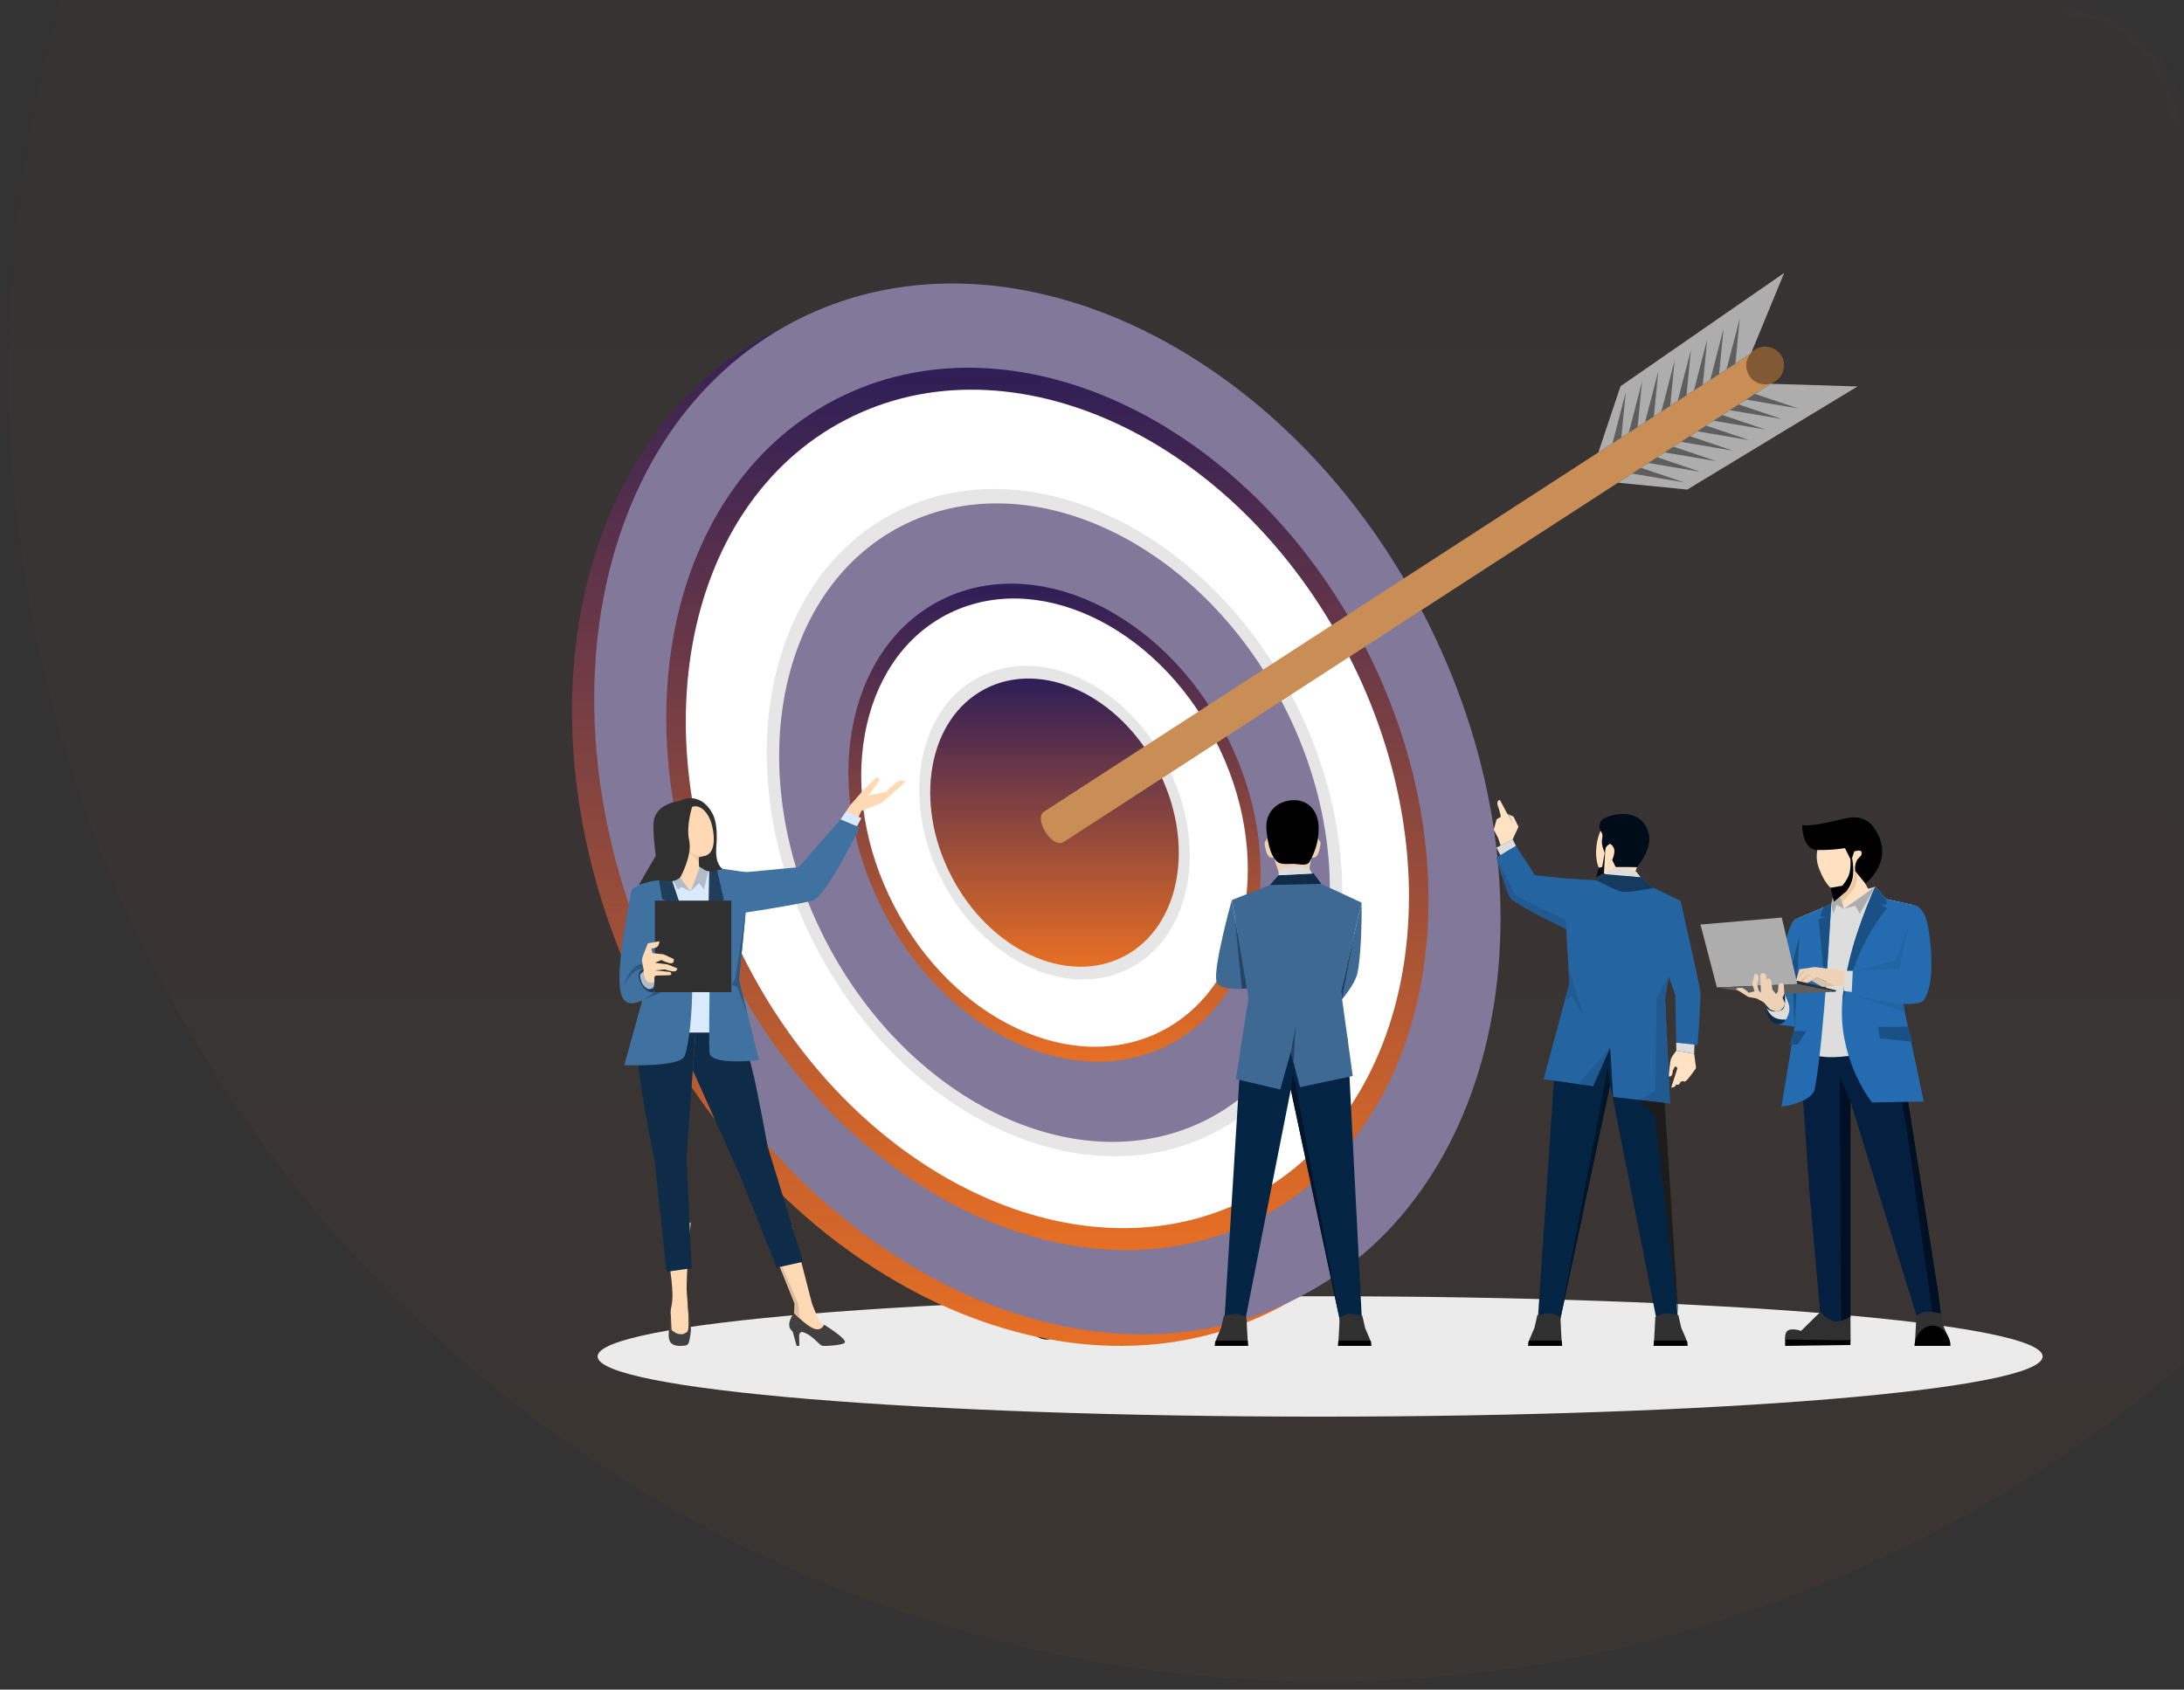 <svg width="168" height="130" viewBox="0 0 168 130" fill="none" xmlns="http://www.w3.org/2000/svg">
<rect x="0" y="0" width="168" height="130" fill="#333333" stroke="none"/>
<mask id="mask0_4532_9827" style="mask-type:alpha" maskUnits="userSpaceOnUse" x="-1" y="0" width="169" height="131">
<path d="M-0 0H158C163.523 0 168 4.477 168 10V130H-0V0Z" fill="#D9D9D9"/>
</mask>
<g mask="url(#mask0_4532_9827)">
<circle cx="101.883" cy="28.161" r="101.228" fill="url(#paint0_linear_4532_9827)" fill-opacity="0.05"/>
</g>
<path d="M45.97 104.368C45.97 101.81 70.853 99.736 101.548 99.736C132.243 99.736 157.127 101.81 157.127 104.368C157.127 106.926 132.243 108.999 101.548 108.999C70.853 108.999 45.97 106.93 45.97 104.368Z" fill="#EBEBEB"/>
<path d="M79.201 98.827C79.197 98.627 79.236 98.428 79.316 98.244C79.387 98.083 79.491 97.939 79.622 97.822C79.745 97.714 79.886 97.631 80.04 97.576C80.191 97.521 80.35 97.492 80.511 97.492C80.672 97.492 80.831 97.521 80.982 97.576C81.137 97.632 81.281 97.715 81.407 97.822C81.534 97.941 81.636 98.084 81.706 98.244C81.786 98.428 81.825 98.627 81.821 98.827V101.712C81.821 101.943 81.783 102.14 81.706 102.303C81.636 102.458 81.534 102.597 81.407 102.71C81.283 102.821 81.138 102.907 80.982 102.963C80.831 103.019 80.672 103.047 80.511 103.048C80.35 103.047 80.191 103.019 80.04 102.963C79.885 102.908 79.743 102.822 79.622 102.71C79.492 102.599 79.387 102.46 79.316 102.303C79.239 102.14 79.201 101.943 79.201 101.712V98.827ZM79.982 101.712C79.982 101.902 80.035 102.041 80.139 102.131C80.242 102.22 80.375 102.267 80.511 102.265C80.647 102.268 80.779 102.22 80.883 102.131C80.987 102.041 81.039 101.902 81.04 101.712V98.827C81.04 98.638 80.987 98.499 80.883 98.409C80.779 98.32 80.647 98.272 80.511 98.275C80.375 98.272 80.242 98.32 80.139 98.409C80.035 98.498 79.983 98.638 79.982 98.827V101.712Z" fill="#01172D"/>
<path d="M79.201 98.827C79.197 98.627 79.236 98.428 79.316 98.244C79.387 98.083 79.491 97.939 79.622 97.822C79.745 97.714 79.886 97.631 80.04 97.576C80.191 97.521 80.35 97.492 80.511 97.492C80.672 97.492 80.831 97.521 80.982 97.576C81.137 97.632 81.281 97.715 81.407 97.822C81.534 97.941 81.636 98.084 81.706 98.244C81.786 98.428 81.825 98.627 81.821 98.827V101.712C81.821 101.943 81.783 102.14 81.706 102.303C81.636 102.458 81.534 102.597 81.407 102.71C81.283 102.821 81.138 102.907 80.982 102.963C80.831 103.019 80.672 103.047 80.511 103.048C80.35 103.047 80.191 103.019 80.04 102.963C79.885 102.908 79.743 102.822 79.622 102.71C79.492 102.599 79.387 102.46 79.316 102.303C79.239 102.14 79.201 101.943 79.201 101.712V98.827ZM79.982 101.712C79.982 101.902 80.035 102.041 80.139 102.131C80.242 102.22 80.375 102.267 80.511 102.265C80.647 102.268 80.779 102.22 80.883 102.131C80.987 102.041 81.039 101.902 81.04 101.712V98.827C81.04 98.638 80.987 98.499 80.883 98.409C80.779 98.32 80.647 98.272 80.511 98.275C80.375 98.272 80.242 98.32 80.139 98.409C80.035 98.498 79.983 98.638 79.982 98.827V101.712Z" fill="#01172D"/>
<path d="M138.363 79.843L139.186 91.672L140.012 100.959C140.012 100.959 140.517 101.634 141.086 101.73C141.655 101.825 142.343 101.342 142.343 101.342L142.163 91.644L142.344 84.747L145.641 80.42L138.363 79.843Z" fill="#041F40"/>
<path d="M140.396 80.299L142.344 84.747L147.415 101.216L149.284 101.059L149.158 99.91L146.056 80.19L140.396 80.299Z" fill="#041F40"/>
<path d="M140.011 100.959L138.544 102.402C138.544 102.402 137.516 102.025 137.358 102.62C137.201 103.215 137.43 103.138 137.43 103.138L142.354 103.179L142.344 101.342C142.344 101.342 141.509 101.776 141.053 101.659C140.598 101.543 140.012 100.959 140.012 100.959H140.011Z" fill="#303030"/>
<path d="M142.341 103.109L142.344 103.488L137.318 103.556L137.316 103.06L141.479 103.121L142.341 103.109Z" fill="black"/>
<path d="M141.525 82.897L142.344 84.747V101.342C142.236 101.398 142.125 101.447 142.012 101.491C141.831 101.561 141.621 101.622 141.621 101.622L141.525 82.897H141.525Z" fill="#001023"/>
<path d="M146.057 80.189L149.081 99.419L149.285 101.059C149.285 101.059 149.099 101.02 148.94 100.993C148.781 100.967 148.647 100.948 148.647 100.948L147.29 91.442C147.29 91.442 146.956 88.148 146.179 84.288C145.523 81.027 143.614 80.52 143.614 80.52L146.056 80.191L146.057 80.189Z" fill="#001023"/>
<path d="M147.308 103.237L147.356 102.405L147.416 101.217C147.416 101.217 147.904 100.895 148.306 100.914C148.708 100.933 149.283 101.059 149.283 101.059L149.511 102.074L149.872 102.911L150.016 103.341L147.306 103.237H147.308Z" fill="#303030"/>
<path d="M147.271 103.557C147.271 102.795 147.899 101.994 148.663 101.994C149.426 101.994 150.035 102.795 150.035 103.557" fill="black"/>
<path d="M144.242 68.232L145.101 69.178L147.12 69.623L145.358 80.693C145.358 80.693 142.555 81.346 140.863 81.341C139.171 81.337 138.59 80.68 138.59 80.68L138.305 70.647L140.863 69.561L141.053 69.072L144.244 68.234L144.242 68.232Z" fill="#DDDDDD"/>
<path d="M144.242 68.232C144.242 68.232 141.746 73.569 141.684 77.717C141.622 81.866 143.996 84.827 143.996 84.827L147.983 84.754L146.349 77.014L147.12 69.623L145.101 69.179L144.242 68.233L144.242 68.232Z" fill="#246BAF"/>
<path d="M146.766 78.992L144.469 79.011L144.617 79.904L147.12 80.154L146.766 78.992Z" fill="#1A5185"/>
<path d="M141.864 68.61L141.576 68.956L141.848 69.923L143.765 68.493L143.437 67.91C143.437 67.91 144.575 67.258 144.609 65.932C144.644 64.605 144.034 63.747 142.675 63.624C141.317 63.501 140.386 64.317 140.386 64.317L141.865 68.61H141.864Z" fill="#FFE1C2"/>
<path d="M141.506 68.87L141.706 69.418C141.706 69.418 142.383 68.701 142.65 68.293C142.917 67.885 142.804 67.14 142.804 67.14L142.68 66.983L141.506 68.87H141.506Z" fill="#ECC7A3"/>
<path d="M143.264 65.59C143.248 65.145 142.732 65.472 142.569 65.225C142.227 64.706 142.025 63.909 141.324 63.936C140.288 63.975 139.352 65.293 139.917 66.8C140.402 68.092 141.079 68.913 142.052 68.555C142.585 68.359 142.72 66.723 142.847 66.379C142.974 66.034 143.276 65.897 143.264 65.59Z" fill="#FFE1C2"/>
<path d="M141.547 68.979L141.848 69.923L141.271 69.623L141.023 70.308L140.863 69.561L140.984 69.028L141.547 68.979Z" fill="#ADADAD"/>
<path d="M141.92 65.256L142.398 66.215L142.632 65.519C142.632 65.519 143.283 65.244 143.197 65.726C143.165 65.91 142.908 66.008 142.804 66.268C142.634 66.692 142.708 67.024 142.708 67.024L143.494 67.983C143.494 67.983 145.958 66.101 144.08 63.598C144.033 63.536 143.998 63.468 143.943 63.42C142.934 62.547 142.217 62.933 140.722 63.255C138.97 63.631 138.63 63.478 138.63 63.478C138.63 63.478 138.592 65.368 139.799 65.402C140.509 65.416 141.218 65.368 141.92 65.258L141.92 65.256Z" fill="black"/>
<path d="M142.342 66.104C142.342 66.104 142.401 66.818 142.228 67.303C142.055 67.787 141.707 68.153 141.707 68.153L140.81 68.303L141.07 69.382L142.052 68.555C142.292 68.245 142.453 67.881 142.523 67.495C142.629 66.87 142.476 66.056 142.476 66.056" fill="black"/>
<path d="M144.242 68.233L145.101 69.179L145.121 69.618L144.671 69.552L145.152 69.891C145.152 69.891 144.16 71.017 143.299 72.826C142.438 74.635 141.708 77.131 141.708 77.131C141.708 77.131 141.979 74.462 142.797 71.989C143.55 69.713 144.242 68.231 144.242 68.231V68.233Z" fill="#1A5185"/>
<path d="M144.243 68.232L142.199 69.675L141.848 69.923L142.713 69.692L143.057 70.308L144.243 68.232Z" fill="#ADADAD"/>
<path d="M140.863 69.561C140.863 69.561 140.339 79.822 139.604 83.768C139.401 84.856 137.037 85.152 137.037 85.152L138.045 78.993L138.305 70.647L140.863 69.561H140.863Z" fill="#246BAF"/>
<path d="M140.863 69.561L140.276 69.81L140.023 70.488L140.411 70.55L139.897 70.742L140.427 76.279L140.863 69.561Z" fill="#1A5185"/>
<path d="M138.95 79.338L137.992 79.318L137.644 80.369L138.306 80.364L138.95 79.338Z" fill="#1A5185"/>
<path d="M138.305 70.647C137.036 70.572 136.595 78.814 136.595 78.814L138.045 78.993C138.045 78.993 138.67 70.668 138.305 70.647H138.305Z" fill="#246BAF"/>
<path d="M138.418 72.021L138.044 78.993L137.933 76.122L137.625 75.07L138.418 72.021Z" fill="#1A5185"/>
<path d="M137.645 77.546C137.645 76.846 137.254 76.278 136.769 76.278C136.283 76.278 135.892 76.846 135.892 77.546C135.892 78.246 136.283 78.814 136.769 78.814C137.254 78.814 137.645 78.247 137.645 77.546Z" fill="#0E2C48"/>
<path d="M137.286 76.523C137.286 76.523 137.445 77.554 137.038 77.719C136.224 78.05 135.893 77.547 135.893 77.547C135.893 77.547 136.044 78.006 136.443 78.257C136.842 78.508 137.387 78.446 137.387 78.446C137.387 78.446 137.671 78.028 137.648 77.547C137.624 77.066 137.29 76.523 137.29 76.523H137.286Z" fill="#DDDDDD"/>
<path d="M137.057 70.599L138.263 75.715L132.068 75.973L130.806 71.136L137.057 70.599Z" fill="#ADADAD"/>
<path d="M138.194 75.424L141.248 76.199L141.19 76.316L138.263 75.715L138.194 75.424Z" fill="#303030"/>
<path d="M138.262 75.715L141.19 76.316L135.354 76.53L132.068 75.973L138.262 75.715Z" fill="#5E5E5E"/>
<path d="M137.303 77.204L137.126 76.776L137.256 76.461L137.213 75.759C137.213 75.759 137.141 75.632 137.038 75.637C136.935 75.641 136.802 75.776 136.802 75.776L136.77 76.279L136.621 76.484L136.342 76.147L136.236 75.425C136.236 75.425 136.13 75.278 136.044 75.277C135.958 75.275 135.893 75.417 135.893 75.417L135.847 75.01C135.847 75.01 135.701 74.868 135.592 74.867C135.482 74.866 135.409 75.005 135.409 75.005L135.449 76.379L135.28 76.197L135.167 75.738C135.167 75.738 135.299 75.325 135.253 75.118C135.208 74.912 134.985 74.913 134.985 74.913L134.785 75.715L134.969 76.278L134.508 76.386C134.508 76.386 134.269 76.098 134.023 76.024C133.776 75.95 133.52 76.089 133.52 76.089L134.485 76.706L135.134 76.826L135.681 77.127L136.119 77.638C136.119 77.638 136.516 77.895 136.815 77.793C137.247 77.644 137.303 77.203 137.303 77.203L137.303 77.204Z" fill="#EED2B6"/>
<path d="M147.119 69.624C147.119 69.624 148.016 69.534 148.328 71.368C148.641 73.202 148.765 75.94 147.982 76.95C147.307 77.821 142.432 76.513 142.432 76.513L142.521 74.701L146.095 74.563L147.119 69.624Z" fill="#246BAF"/>
<path d="M142.522 74.701L141.908 74.69L141.824 76.241L142.442 76.331L142.522 74.701Z" fill="#DDDDDD"/>
<path d="M141.908 74.69L139.588 74.402L138.417 74.579L138.156 75.446L139.012 75.632L139.773 75.224L141.271 75.854L141.845 75.86L141.908 74.69Z" fill="#EED2B6"/>
<path d="M139.412 74.832L138.608 75.295L138.529 75.527L138.71 75.498L138.808 75.339L139.412 74.832Z" fill="#DAC0A5"/>
<path d="M138.756 74.676C138.736 74.693 138.431 74.99 138.431 74.99L138.327 75.345L138.518 75.069L138.803 74.724C138.803 74.724 138.777 74.659 138.757 74.676H138.756Z" fill="#DAC0A5"/>
<path d="M141.271 75.853L140.194 75.931L139.335 75.459L139.774 75.224L141.197 75.859" fill="#DAC0A5"/>
<path d="M146.775 71.287L146.096 74.563L142.788 74.691L145.794 73.915L146.775 71.287Z" fill="#2364A2"/>
<path d="M142.433 76.513C142.433 76.513 143.771 76.845 144.768 77.026C145.764 77.207 146.419 77.236 146.419 77.236L146.534 77.895L142.431 76.513H142.433Z" fill="#2364A2"/>
<path d="M59.379 25.623C43.416 33.942 39.196 57.477 49.955 78.191C60.714 98.905 82.376 108.953 98.34 100.634C114.305 92.316 118.521 68.78 107.763 48.067C97.005 27.354 75.342 17.305 59.378 25.623H59.379Z" fill="url(#paint1_linear_4532_9827)"/>
<path d="M109.471 47.177C98.713 26.463 77.051 16.415 61.087 24.734C45.124 33.052 40.904 56.587 51.663 77.302C62.421 98.016 84.084 108.063 100.048 99.745C116.012 91.426 120.23 67.89 109.471 47.177Z" fill="#82789A"/>
<path d="M104.9 49.559C95.871 32.175 77.657 23.759 64.22 30.761C50.783 37.763 47.207 57.534 56.236 74.918C65.265 92.302 83.479 100.716 96.918 93.714C110.356 86.712 113.931 66.942 104.902 49.558L104.9 49.559Z" fill="url(#paint2_linear_4532_9827)"/>
<path d="M103.63 50.221C95.046 33.694 77.762 25.676 65.025 32.314C52.287 38.951 48.921 57.73 57.505 74.257C66.089 90.784 83.373 98.802 96.111 92.164C108.848 85.527 112.215 66.748 103.632 50.222L103.63 50.221Z" fill="white"/>
<path d="M99.47 53.731C92.638 40.578 78.883 34.198 68.746 39.48C58.609 44.762 55.93 59.707 62.762 72.86C69.593 86.012 83.348 92.392 93.485 87.11C103.621 81.828 106.301 66.884 99.47 53.731Z" fill="#E6E6E6"/>
<path d="M98.679 54.144C92.142 41.557 78.98 35.453 69.28 40.507C59.581 45.562 57.017 59.862 63.554 72.447C70.091 85.033 83.253 91.138 92.952 86.084C102.651 81.029 105.214 66.729 98.679 54.144Z" fill="#82789A"/>
<path d="M94.263 56.445C89.37 47.024 79.517 42.453 72.256 46.237C64.995 50.02 63.076 60.725 67.969 70.146C72.863 79.567 82.716 84.137 89.976 80.354C97.237 76.571 99.156 65.866 94.263 56.445Z" fill="url(#paint3_linear_4532_9827)"/>
<path d="M93.445 56.87C88.856 48.035 79.616 43.749 72.807 47.297C65.998 50.844 64.198 60.884 68.787 69.719C73.376 78.555 82.617 82.841 89.425 79.293C96.234 75.745 98.035 65.706 93.445 56.87Z" fill="white"/>
<path d="M89.742 58.801C86.531 52.619 80.067 49.62 75.302 52.103C70.538 54.586 69.278 61.609 72.49 67.79C75.701 73.971 82.165 76.971 86.93 74.488C91.694 72.006 92.953 64.982 89.742 58.801V58.801Z" fill="#E6E6E6"/>
<path d="M89.043 59.164C86.093 53.484 80.151 50.728 75.773 53.009C71.395 55.291 70.238 61.745 73.189 67.427C76.139 73.108 82.08 75.863 86.459 73.582C90.838 71.3 91.994 64.846 89.043 59.164Z" fill="url(#paint4_linear_4532_9827)"/>
<path d="M80.32 62.445L134.694 27.194C135.555 26.635 136.591 26.705 137.008 27.35C137.424 27.995 137.064 28.97 136.202 29.529L81.828 64.779C80.966 65.338 79.458 63.003 80.32 62.445Z" fill="#C88E55"/>
<path d="M122.95 34.807L124.654 29.718L137.244 21L134.693 27.194L122.95 34.807Z" fill="#ADADAD"/>
<path d="M125.292 33.288L126.311 29.36L125.972 32.849L125.292 33.288Z" fill="#5E5E5E"/>
<path d="M124.039 34.101L125.057 30.172L124.718 33.66L124.039 34.101Z" fill="#5E5E5E"/>
<path d="M126.545 32.476L127.564 28.548L127.224 32.036L126.545 32.476Z" fill="#5E5E5E"/>
<path d="M127.799 31.663L128.818 27.735L128.478 31.224L127.799 31.663Z" fill="#5E5E5E"/>
<path d="M129.052 30.851L130.07 26.923L129.731 30.411L129.052 30.851Z" fill="#5E5E5E"/>
<path d="M130.306 30.038L131.324 26.11L130.985 29.598L130.306 30.038Z" fill="#5E5E5E"/>
<path d="M131.559 29.226L132.578 25.297L132.239 28.785L131.559 29.226Z" fill="#5E5E5E"/>
<path d="M132.813 28.413L133.831 24.485L133.492 27.973L132.813 28.413Z" fill="#5E5E5E"/>
<path d="M124.458 37.142L129.791 37.668L142.888 29.734L136.202 29.529L124.458 37.142Z" fill="#ADADAD"/>
<path d="M126.801 35.624L130.796 36.302L127.48 35.183L126.801 35.624Z" fill="#5E5E5E"/>
<path d="M125.548 36.436L129.543 37.114L126.227 35.996L125.548 36.436Z" fill="#5E5E5E"/>
<path d="M128.055 34.811L132.049 35.489L128.734 34.371L128.055 34.811Z" fill="#5E5E5E"/>
<path d="M129.307 33.999L133.303 34.677L129.987 33.558L129.307 33.999Z" fill="#5E5E5E"/>
<path d="M130.561 33.186L134.556 33.864L131.24 32.746L130.561 33.186Z" fill="#5E5E5E"/>
<path d="M131.814 32.373L135.809 33.051L132.493 31.933L131.814 32.373Z" fill="#5E5E5E"/>
<path d="M133.068 31.561L137.063 32.239L133.747 31.12L133.068 31.561Z" fill="#5E5E5E"/>
<path d="M134.321 30.748L138.316 31.426L135 30.308L134.321 30.748Z" fill="#5E5E5E"/>
<path d="M134.49 28.794C134.358 28.538 134.304 28.25 134.335 27.964C134.367 27.678 134.482 27.408 134.667 27.188C134.851 26.968 135.097 26.807 135.373 26.727C135.648 26.647 135.942 26.65 136.215 26.737C136.489 26.823 136.731 26.989 136.911 27.214C137.09 27.438 137.199 27.711 137.224 27.997C137.249 28.284 137.188 28.571 137.05 28.823C136.912 29.075 136.702 29.28 136.447 29.413C136.106 29.591 135.708 29.625 135.341 29.509C134.973 29.393 134.668 29.136 134.49 28.794Z" fill="#815A33"/>
<path d="M97.99 66.001L98.513 67.575L100.596 67.522L100.871 66.054L97.99 66.001Z" fill="#ECD2B8"/>
<path d="M97.491 64.479L97.271 64.849C97.271 64.849 97.331 65.493 97.511 65.781C97.559 65.862 97.63 65.927 97.716 65.966C97.801 66.006 97.897 66.018 97.99 66.001L97.491 64.479Z" fill="#ECD2B8"/>
<path d="M101.37 64.471L101.59 64.842C101.59 64.842 101.529 65.486 101.35 65.774C101.302 65.855 101.23 65.92 101.145 65.959C101.059 65.998 100.964 66.01 100.871 65.994L101.37 64.471Z" fill="#ECD2B8"/>
<path d="M95.509 80.18L94.186 101.584L95.762 101.717L99.292 83.828L103.224 102.326L104.788 102.08L103.655 79.885L95.509 80.18Z" fill="#042444"/>
<path d="M99.292 83.827L99.478 82.507L103.225 102.325L99.292 83.827Z" fill="#011528"/>
<path d="M98.347 67.344L97.694 68.091L94.759 69.249L96.039 76.759L95.068 83.027L98.48 83.827L99.292 80.949L99.996 83.648L104.058 82.791L103.154 76.268L104.736 69.452L101.633 68.006L101.048 67.21L98.347 67.344Z" fill="#3E6993"/>
<path d="M98.347 67.345L97.693 68.091L101.632 68.006L101.048 67.21L98.347 67.345Z" fill="#102B45"/>
<path d="M104.736 69.452C104.736 69.452 104.796 72.986 104.425 74.845C104.252 75.711 103.239 76.884 103.239 76.884L103.154 76.268L104.736 69.452Z" fill="#3E6993"/>
<path d="M94.758 69.249C94.758 69.249 93.297 74.454 93.579 75.519C93.785 76.296 95.918 76.049 95.918 76.049L94.758 69.249Z" fill="#3E6993"/>
<path d="M94.992 70.621L95.918 76.049L95.526 76.078L94.992 70.621Z" fill="#224567"/>
<path d="M99.292 80.949L99.663 78.978L99.506 81.766L99.292 80.949Z" fill="#224567"/>
<path d="M97.411 63.575C97.411 62.326 98.411 61.565 99.558 61.565C100.704 61.565 101.437 62.476 101.437 63.725C101.437 64.559 101.258 65.371 100.731 66.32C100.535 66.673 99.867 66.466 99.487 66.466C99.108 66.466 98.622 66.54 98.318 66.351C97.694 65.959 97.412 64.415 97.412 63.575H97.411Z" fill="black"/>
<path d="M98.347 67.344L98.38 66.953C98.38 66.953 99.068 66.703 99.664 66.685C100.039 66.678 100.412 66.745 100.762 66.88L100.919 67.216L98.347 67.345L98.347 67.344Z" fill="#DDDDDD"/>
<path d="M103.153 76.268L103.238 76.884L104.204 71.739L103.153 76.268Z" fill="#224567"/>
<path d="M95.983 103.259L95.938 102.484L95.882 101.378C95.882 101.378 95.429 101.078 95.053 101.096C94.677 101.114 94.141 101.231 94.141 101.231L93.928 102.177L93.593 102.955L93.46 103.356L95.983 103.258L95.983 103.259Z" fill="#303030"/>
<path d="M96.017 103.556C96.012 103.42 95.998 103.284 95.976 103.15H93.528C93.528 103.15 93.459 103.15 93.444 103.556" fill="black"/>
<path d="M102.952 103.259L102.997 102.484L103.053 101.378C103.053 101.378 103.506 101.078 103.882 101.096C104.258 101.114 104.794 101.231 104.794 101.231L105.007 102.177L105.343 102.956L105.476 103.357L102.953 103.259L102.952 103.259Z" fill="#303030"/>
<path d="M102.918 103.556C102.923 103.42 102.937 103.284 102.959 103.149H105.407C105.407 103.149 105.476 103.149 105.492 103.556" fill="black"/>
<path d="M127.713 79.741L129.06 101.547L127.455 101.682L123.859 83.457L119.853 102.303L118.26 102.052L119.806 79.074L127.713 79.741Z" fill="#042444"/>
<path d="M123.859 83.457L123.67 82.113L119.853 102.303L123.859 83.457Z" fill="#011528"/>
<path d="M127.231 103.254L127.276 102.464L127.333 101.337C127.333 101.337 127.795 101.032 128.178 101.05C128.56 101.068 129.106 101.187 129.106 101.187L129.322 102.15L129.665 102.944L129.801 103.352L127.231 103.254V103.254Z" fill="#303030"/>
<path d="M127.196 103.556C127.201 103.417 127.215 103.279 127.237 103.142H129.733C129.733 103.142 129.803 103.142 129.819 103.556" fill="black"/>
<path d="M120.13 103.253L120.085 102.464L120.029 101.337C120.029 101.337 119.568 101.032 119.185 101.05C118.802 101.068 118.257 101.187 118.257 101.187L118.04 102.15L117.697 102.944L117.561 103.352L120.133 103.254L120.13 103.253Z" fill="#303030"/>
<path d="M120.165 103.556C120.16 103.417 120.146 103.279 120.124 103.142H117.63C117.63 103.142 117.559 103.142 117.544 103.556" fill="black"/>
<path d="M126.214 67.506L127.211 68.319L129.276 69.315L128.085 76.876L128.465 84.907L124.086 84.401L123.857 80.588L122.544 83.563L118.738 83.044L120.715 75.693L120.266 67.575L122.806 67.736L123.434 67.254L126.214 67.506Z" fill="#2464A1"/>
<path d="M120.266 67.575L118.068 67.342L116.61 65.076L115.108 65.985C115.108 65.985 115.957 68.878 116.215 69.137C116.771 69.694 120.482 71.485 120.482 71.485L121.074 69.315L120.266 67.575H120.266Z" fill="#2464A1"/>
<path d="M116.609 65.076L116.358 64.581L115.108 65.216L115.418 65.796L116.609 65.076Z" fill="#DDDDDD"/>
<path d="M116.358 64.582L116.806 63.613L116.426 62.833L115.95 62.629L115.385 61.561C115.385 61.561 115.176 61.529 115.178 61.827C115.178 61.928 115.321 62.302 115.321 62.302L115.454 62.838L115.126 63.039L114.903 63.837L115.24 64.482L115.433 65.052L116.358 64.582Z" fill="#FFE2C3"/>
<path d="M116.097 62.692L115.949 62.629L116.388 63.34L116.097 62.692Z" fill="#CBB093"/>
<path d="M129.277 69.315C129.277 69.315 130.774 75.96 130.801 76.29C130.85 76.912 130.586 80.413 130.586 80.413L128.939 80.226L128.866 76.526L128.356 75.159L128.365 71.485L129.277 69.315H129.277Z" fill="#2464A1"/>
<path d="M130.322 81.078L130.466 82.183C130.466 82.183 130.014 82.84 129.772 83.087C129.531 83.334 129.5 83.17 129.5 83.17L129.276 83.235C129.276 83.235 129.205 83.407 129.156 83.431C129.012 83.498 128.925 83.439 128.925 83.439C128.92 83.473 128.908 83.506 128.89 83.535C128.872 83.564 128.848 83.589 128.82 83.609C128.727 83.67 128.555 83.682 128.555 83.682L129.041 82.173L128.855 82.039L128.677 82.375C128.677 82.375 128.66 82.644 128.601 82.731C128.478 82.914 128.365 82.799 128.365 82.799C128.365 82.799 128.445 81.707 128.544 81.446C128.604 81.291 128.95 80.841 128.95 80.841L130.322 81.08V81.078Z" fill="#FFE2C3"/>
<path d="M125.922 66.713L125.794 67.082L123.622 67.795L123.471 67.202L124.226 66.593L125.922 66.713Z" fill="#FFE1C2"/>
<path d="M124.171 66.485L124.192 66.665C124.192 66.665 124.25 66.856 124.089 67.064C123.927 67.272 123.546 67.497 123.546 67.497L123.471 67.203L124.171 66.486L124.171 66.485Z" fill="#EDD0B2"/>
<path d="M124.607 65.305C124.737 64.198 124.438 63.253 123.94 63.194C123.443 63.136 122.934 63.986 122.804 65.093C122.674 66.199 122.973 67.144 123.471 67.203C123.968 67.261 124.477 66.411 124.607 65.305Z" fill="#FFE1C2"/>
<path d="M123.125 63.191C122.902 63.668 123.151 63.972 123.151 63.972C123.151 63.972 123.332 64.149 123.24 64.541C123.133 65.005 123.454 65.64 123.454 65.64C123.454 65.64 123.471 65.24 123.592 65.111C123.665 65.033 123.752 64.97 123.848 64.925C123.928 64.967 123.997 65.026 124.053 65.098C124.108 65.169 124.148 65.252 124.169 65.34C124.249 65.648 124.015 66.175 124.015 66.175L124.286 66.713H125.923C125.923 66.713 127.069 65.381 126.847 64.253C126.366 61.807 123.347 62.722 123.126 63.191H123.125Z" fill="#000D19"/>
<path d="M123.478 65.425L123.411 66.635L123.38 67.181L122.774 67.49L122.987 66.761L123.241 66.713L123.478 65.425Z" fill="#000D19"/>
<path d="M126.214 67.505L125.858 67.061C125.554 66.918 125.228 66.833 124.894 66.808C124.364 66.775 123.739 66.931 123.739 66.931L123.434 67.254L126.214 67.507L126.214 67.505Z" fill="#DDDDDD"/>
<path d="M126.214 67.506L127.211 68.319C127.211 68.319 125.326 68.681 124.824 68.624C124.4 68.577 122.805 67.736 122.805 67.736L123.432 67.254L126.212 67.506H126.214Z" fill="#143A5E"/>
<path d="M130.341 80.375L130.321 81.078L128.95 80.839L128.938 80.226L130.341 80.375Z" fill="#DDDDDD"/>
<path d="M128.356 75.159L128.085 76.876L128.464 84.907L126.076 84.631L127.319 83.919L127.436 76.753L128.356 75.159Z" fill="#215A91"/>
<path d="M128.048 84.858L126.076 84.631L127.27 85.81L129.105 101.187L128.048 84.858Z" fill="#1C1C1C"/>
<path d="M115.108 65.985C115.108 65.985 116.378 68.574 116.61 68.888C116.75 69.076 120.443 70.763 120.443 70.763L120.483 71.486C120.483 71.486 116.771 69.695 116.215 69.138C115.957 68.879 115.108 65.987 115.108 65.987L115.108 65.985Z" fill="#215A91"/>
<path d="M120.643 74.388L120.715 75.693L120.37 76.974L120.929 76.668L121.779 78.124L120.643 74.388Z" fill="#215A91"/>
<path d="M123.857 80.588L122.544 83.563L121.401 83.407L123.857 80.588Z" fill="#215A91"/>
<path d="M65.16 64.918L66.255 62.387L67.865 61.753L69.663 60.138C69.663 60.138 69.435 59.957 69.059 60.154C68.683 60.351 68.166 60.925 68.166 60.925L66.796 61.215L67.627 60.083C67.627 60.083 67.649 59.922 67.583 59.865C67.516 59.807 67.36 59.853 67.36 59.853L66.398 60.81L65.383 61.973L63.968 64.146L65.16 64.919V64.918Z" fill="#FFD9B3"/>
<path d="M62.459 100.296C62.459 100.296 62.748 101.045 62.92 101.412C63.092 101.78 63.24 101.757 63.416 101.998C63.611 102.266 63.194 102.577 62.614 102.349C62.035 102.121 61.096 101.086 61.096 101.086L61.133 100.321L58.998 95.027L60.915 94.287L62.459 100.296Z" fill="#FFD9B3"/>
<path d="M61.072 101.024C61.072 101.024 60.43 101.836 60.854 102.337C60.882 102.37 60.913 102.401 60.947 102.428C60.976 102.452 60.994 102.504 61.007 102.565L61.473 102.695C61.528 102.565 61.598 102.467 61.696 102.485C62.45 102.648 63.012 103.496 63.239 103.543C63.479 103.594 64.971 103.498 65.001 103.27C65.046 102.94 63.396 101.925 63.396 101.925C63.396 101.925 63.183 102.451 62.602 102.226C62.02 102.001 61.071 101.025 61.071 101.025L61.072 101.024Z" fill="#413F3F"/>
<path d="M61.133 100.321L61.098 101.05L61.53 101.462L61.395 100.316V100.315L58.815 94.287L61.133 100.321Z" fill="#DDBB9C"/>
<path d="M51.159 95.43C51.159 95.43 51.615 97.673 51.704 99.065C51.794 100.457 51.596 100.333 51.574 101.164C51.552 101.996 51.438 102.676 52.388 102.645C53.118 102.621 53.001 102.109 52.967 101.365C52.933 100.621 52.83 99.447 52.83 99.447C52.745 98.413 53.135 94.031 53.135 94.031L51.16 95.43H51.159Z" fill="#FFD9B3"/>
<path d="M51.591 100.888L51.656 102.327C51.656 102.327 51.944 102.603 52.242 102.644C52.54 102.685 52.619 102.628 52.848 102.491C53.116 102.331 52.871 99.963 52.871 99.963C52.871 99.963 53.258 101.75 53.116 102.646C52.974 103.542 52.966 103.523 52.396 103.553C51.976 103.575 51.439 103.494 51.439 102.768C51.439 102.08 51.59 100.888 51.59 100.888H51.591Z" fill="#413F3F"/>
<path d="M61.473 102.694L61.485 103.556H61.28L61.006 102.564C61.006 102.564 61.177 102.507 61.294 102.54C61.41 102.572 61.472 102.694 61.472 102.694H61.473Z" fill="#413F3F"/>
<path d="M49.352 79.442C49.352 79.442 48.897 79.866 49.145 82.317C49.394 84.768 50.345 89.248 50.345 89.248L51.276 97.851L53.208 97.579L52.804 89.062L53.503 79.442H49.352Z" fill="#0E2C48"/>
<path d="M53.503 79.442L53.291 82.353L56.889 90.366L59.74 97.537L61.773 97.083L59.061 88.25C59.061 88.25 58.613 85.826 58.173 83.662C57.733 81.498 57.055 79.442 57.055 79.442H53.503Z" fill="#0E2C48"/>
<path d="M51.831 66.667L51.719 66.919L51.465 67.168L51.119 67.198L48.623 68.337L49.676 75.997L49.352 79.442H57.055L56.637 75.398L57.454 67.145L54.564 66.736L53.969 66.267L51.831 66.667Z" fill="#D8EAFC"/>
<path d="M50.868 67.264C50.868 67.264 52.566 68.939 53.039 72.398C53.511 75.859 53.098 80.191 52.651 81.275C52.3 82.123 48.022 81.956 48.022 81.956L49.676 75.997L48.624 68.337L50.868 67.264H50.868Z" fill="#3F71A1"/>
<path d="M54.774 66.735C54.774 66.735 54.443 80.204 54.592 81.049C54.76 82.001 58.382 81.568 58.382 81.568L56.846 75.397L57.664 67.145L54.774 66.736V66.735Z" fill="#3F71A1"/>
<path d="M51.785 66.762L51.388 67.022L52.146 68.456L52.402 68.242L53.126 68.587L51.785 66.762Z" fill="#B1BCC7"/>
<path d="M53.969 66.267L53.126 68.586L53.788 67.942L54.146 68.436L54.564 66.736L53.969 66.267Z" fill="#B1BCC7"/>
<path d="M50.628 67.401L50.943 69.179L51.681 69.49L51.182 69.879C51.182 69.879 51.781 70.176 52.289 71.307C52.797 72.438 53.216 74.403 53.216 74.403C53.216 74.403 53.099 71.958 52.512 70.173C51.925 68.389 51.431 66.993 51.431 66.993L50.627 67.401H50.628Z" fill="#203E5B"/>
<path d="M54.564 66.736L55.129 66.816L55.682 69.223L55.302 69.462L55.577 70.062L54.399 74.59L54.564 66.736Z" fill="#203E5B"/>
<path d="M49.415 76.951L50.377 76.118L51.249 76.197L49.415 76.951Z" fill="#30587F"/>
<path d="M48.624 68.337C48.624 68.337 47.301 74.342 47.74 76.327C48.178 78.312 50.339 76.298 50.339 76.298L49.465 74.46L49.134 68.757" fill="#3F71A1"/>
<path d="M49.42 74.151L49.515 74.559C49.515 74.559 49.173 74.466 48.774 74.798C48.376 75.13 47.92 75.887 47.92 75.887C47.92 75.887 48.248 75.051 48.623 74.617C48.998 74.183 49.42 74.151 49.42 74.151Z" fill="#30587F"/>
<path d="M49.347 75.769C49.069 75.312 49.062 74.81 49.332 74.645C49.602 74.48 50.046 74.716 50.324 75.172C50.601 75.627 50.608 76.13 50.339 76.296C50.069 76.46 49.625 76.225 49.347 75.769Z" fill="#203E5B"/>
<path d="M57.38 70.013L56.551 75.31L56.258 75.79L56.689 75.899L57.507 78.049L56.846 75.397L57.252 71.317C57.301 70.62 57.381 70.012 57.381 70.012L57.38 70.013Z" fill="#30587F"/>
<path d="M50.377 69.295H56.258V76.338H50.377V69.295Z" fill="#303030"/>
<path d="M50.324 75.173C50.324 75.173 50.412 75.707 50.168 75.858C49.924 76.009 49.633 75.923 49.517 75.562C49.401 75.202 49.52 74.596 49.52 74.596L49.451 74.356L49.414 74.106C49.395 74.034 49.386 73.96 49.387 73.885C49.391 73.8 49.403 73.715 49.424 73.632L49.837 72.577L50.72 72.422C50.72 72.422 50.724 72.699 50.569 72.837C50.415 72.975 50.102 72.973 50.102 72.973L50.199 73.336L51.037 73.425L51.828 73.791C51.828 73.791 51.883 74.099 51.643 74.117C51.404 74.134 50.87 73.865 50.87 73.865L50.38 74.076L51.341 74.202L52.103 74.507C52.103 74.507 52.11 74.718 51.869 74.739C51.628 74.76 51.138 74.59 51.138 74.59L50.38 74.666L51.554 74.781C51.554 74.781 51.656 74.883 51.644 74.947C51.631 75.011 51.503 75.036 51.503 75.036L50.434 75.062L50.326 75.173L50.324 75.173Z" fill="#FFD9B3"/>
<path d="M49.235 74.991L49.501 74.722C49.501 74.722 49.52 75.244 49.739 75.472C49.958 75.701 50.325 75.566 50.325 75.566C50.325 75.566 50.355 75.99 50.152 76.059C49.95 76.127 49.775 76.13 49.514 75.837C49.254 75.544 49.234 74.992 49.234 74.992L49.235 74.991Z" fill="#B1BCC7"/>
<path d="M57.12 67.132L61.439 66.722L64.668 63.039L66.133 63.656C66.133 63.656 63.58 68.963 62.523 69.282C61.437 69.608 56.808 70.295 56.808 70.295L57.122 67.132L57.12 67.132Z" fill="#3F71A1"/>
<path d="M51.885 66.898L52.048 67.119L52.175 66.994L52.097 66.79L51.885 66.898Z" fill="#A5B8CA"/>
<path d="M64.668 63.038L65.084 62.432L66.26 62.945L65.933 63.571L64.668 63.038Z" fill="#D8EAFC"/>
<path d="M52.245 61.633C52.245 61.633 53.758 60.748 54.777 62.543C55.155 63.209 55.176 64.181 55.099 65.189C54.994 66.547 55.58 66.85 55.58 66.85C55.58 66.85 54.601 67.209 54.206 66.937C53.739 66.618 53.668 66.658 53.668 66.658L52.245 61.633Z" fill="#303030"/>
<path d="M54.778 63.545C54.522 62.484 53.836 61.858 53.245 62.08C52.653 62.301 52.484 63.309 52.865 64.33C53.246 65.351 53.727 66.042 54.318 65.82C54.909 65.599 55.045 64.652 54.778 63.543V63.545Z" fill="#FFD9B3"/>
<path d="M54.316 65.821L53.737 65.955L53.76 66.353L53.778 66.824L53.127 68.585L52.271 67.419L52.19 66.168L51.765 64.799L53.018 64.679C53.018 64.679 53.324 65.164 53.512 65.379C53.777 65.682 54.317 65.82 54.317 65.82L54.316 65.821Z" fill="#FFD9B3"/>
<path d="M54.104 65.871L53.737 65.956L53.759 66.354L52.892 65.352C52.892 65.352 53.243 65.651 53.545 65.781C53.721 65.859 53.913 65.89 54.104 65.871Z" fill="#EECAA7"/>
<path d="M52.246 61.634L53.243 62.08C53.243 62.08 52.76 63.548 53.015 64.681C53.271 65.815 52.341 67.484 52.341 67.484C52.341 67.484 51.955 67.95 51.196 67.763C50.482 67.587 49.144 68.087 49.144 68.087L50.444 65.836C50.444 65.836 50.183 63.962 50.285 63.185C50.468 61.807 52.242 61.632 52.242 61.632L52.246 61.634Z" fill="#303030"/>
<defs>
<linearGradient id="paint0_linear_4532_9827" x1="101.883" y1="-73.067" x2="101.883" y2="129.389" gradientUnits="userSpaceOnUse">
<stop stop-color="#2E1E57"/>
<stop offset="1" stop-color="#E76F24"/>
</linearGradient>
<linearGradient id="paint1_linear_4532_9827" x1="78.859" y1="22.701" x2="78.859" y2="103.556" gradientUnits="userSpaceOnUse">
<stop stop-color="#2E1E57"/>
<stop offset="1" stop-color="#E76F24"/>
</linearGradient>
<linearGradient id="paint2_linear_4532_9827" x1="80.569" y1="28.295" x2="80.569" y2="96.181" gradientUnits="userSpaceOnUse">
<stop stop-color="#2E1E57"/>
<stop offset="1" stop-color="#E76F24"/>
</linearGradient>
<linearGradient id="paint3_linear_4532_9827" x1="81.116" y1="44.908" x2="81.116" y2="81.683" gradientUnits="userSpaceOnUse">
<stop stop-color="#2E1E57"/>
<stop offset="1" stop-color="#E76F24"/>
</linearGradient>
<linearGradient id="paint4_linear_4532_9827" x1="81.116" y1="52.208" x2="81.116" y2="74.383" gradientUnits="userSpaceOnUse">
<stop stop-color="#2E1E57"/>
<stop offset="1" stop-color="#E76F24"/>
</linearGradient>
</defs>
</svg>
